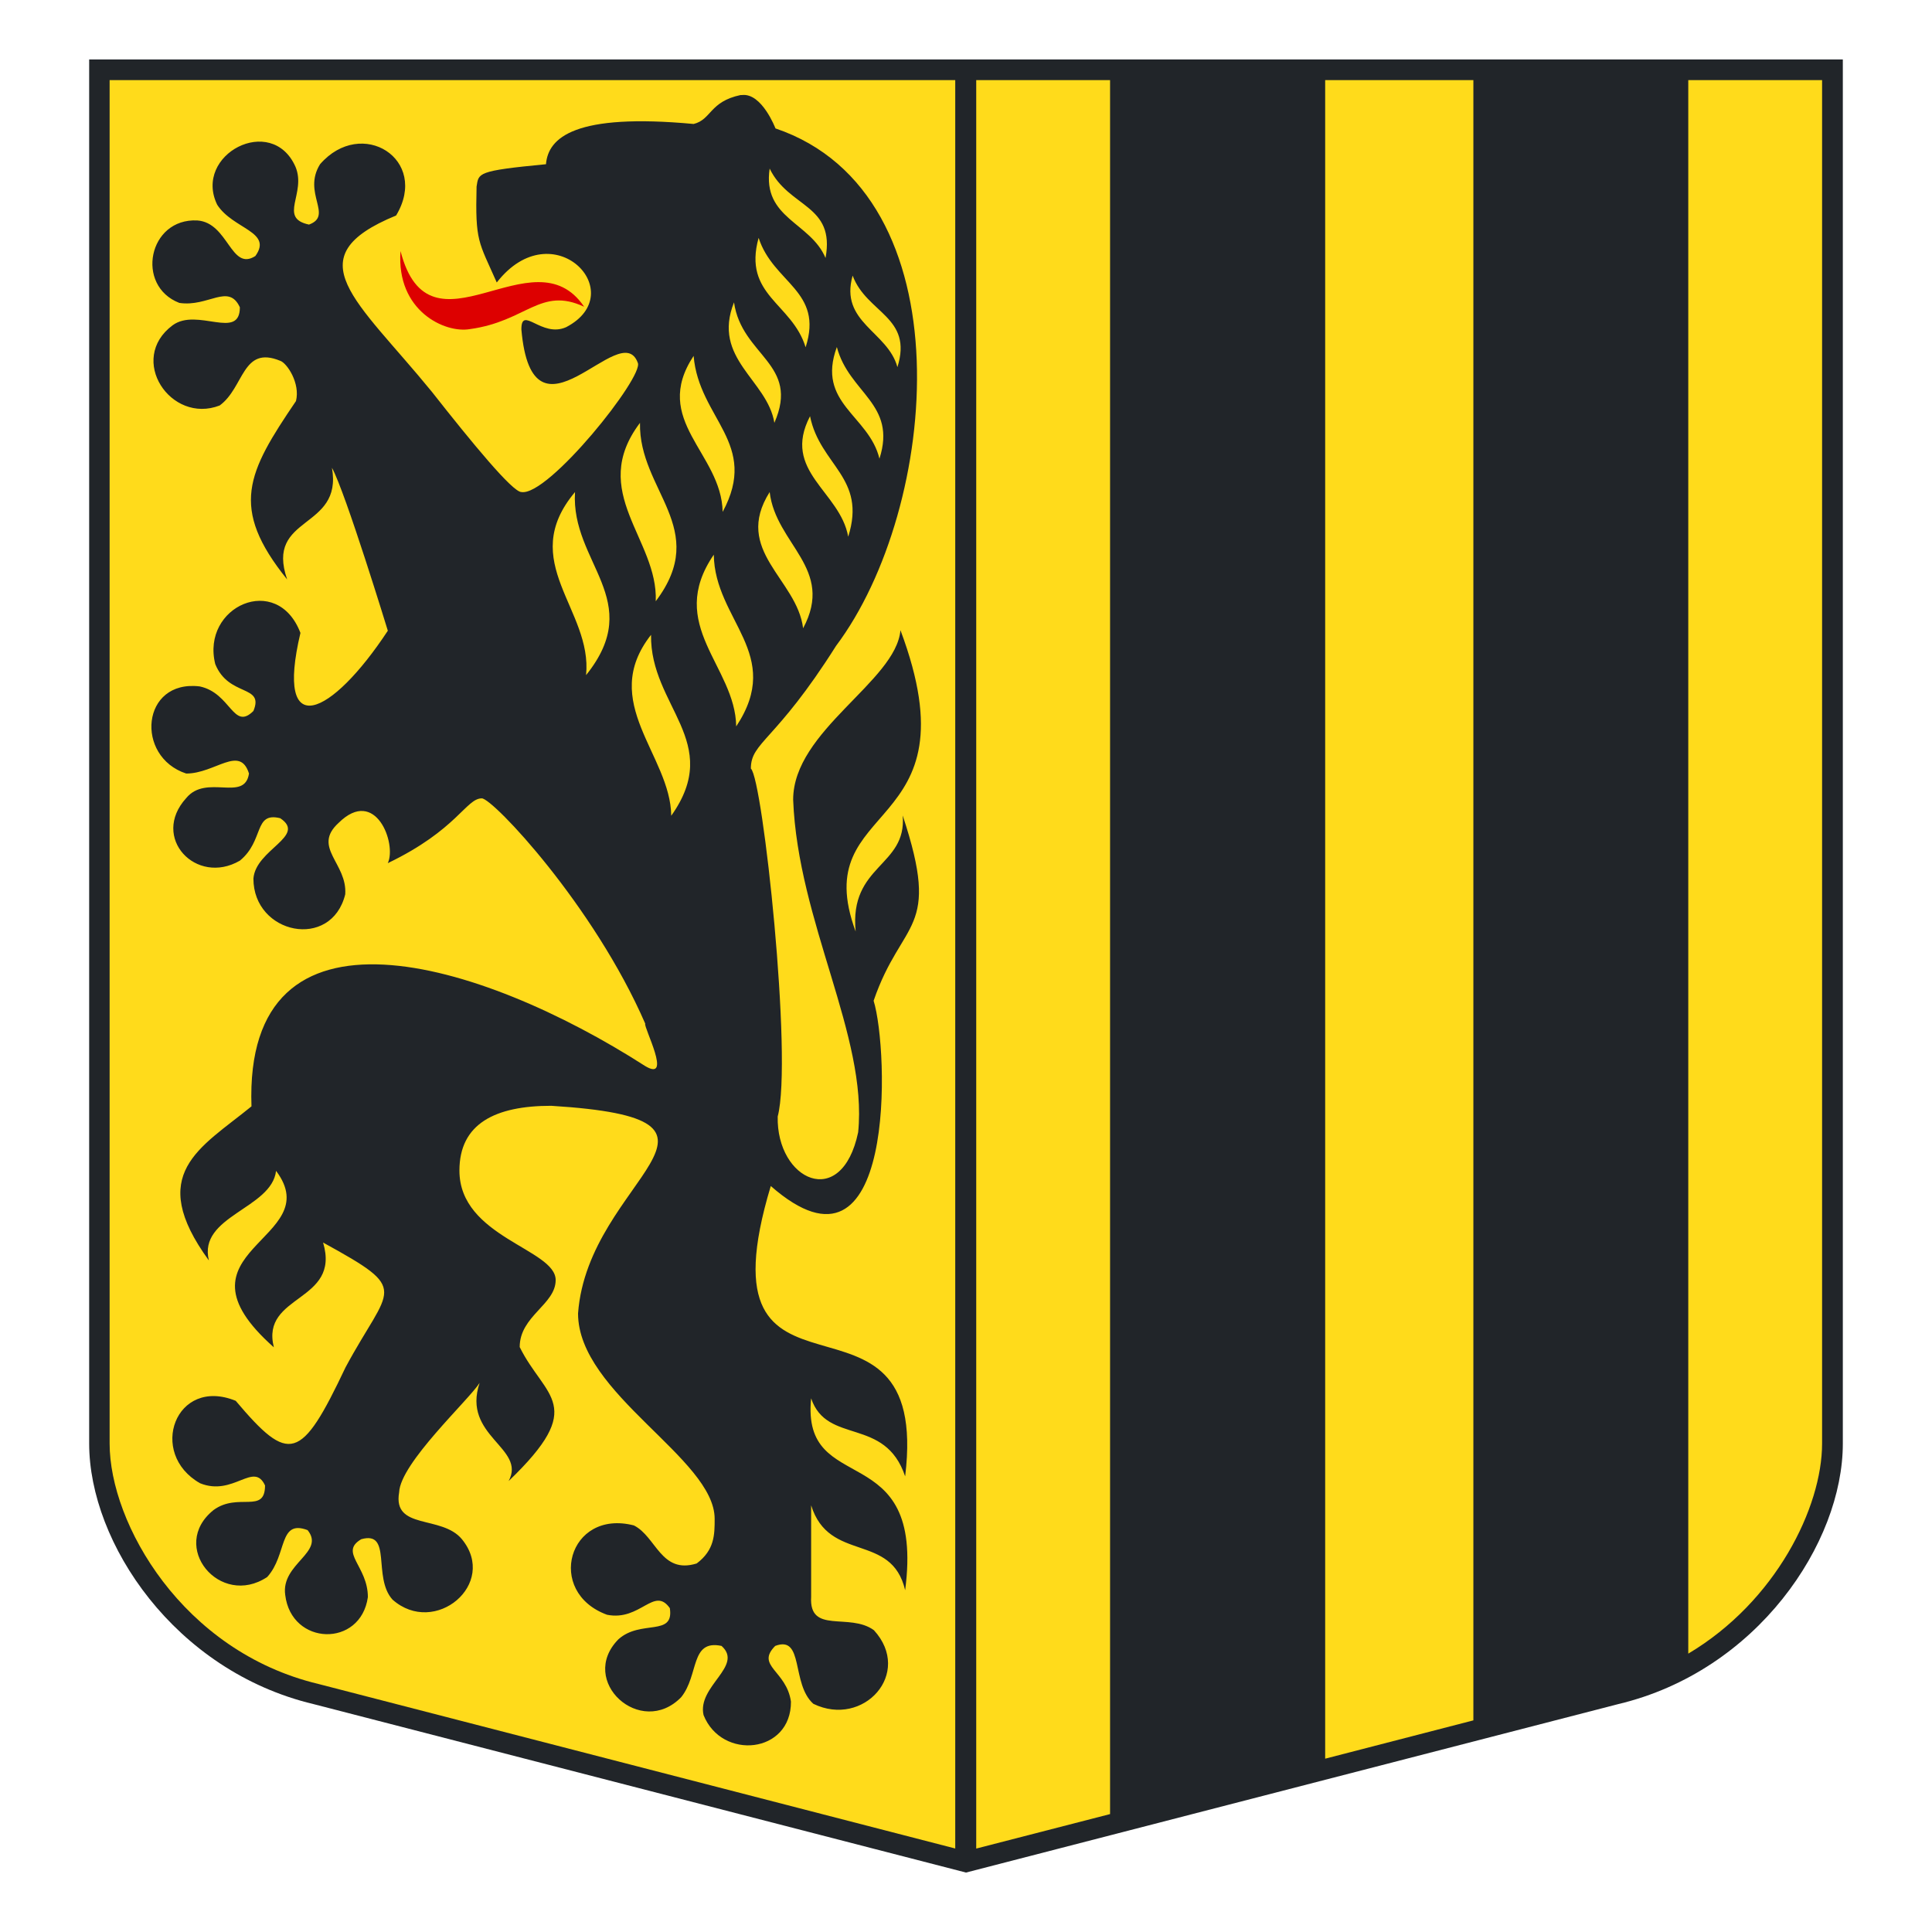 <svg xmlns="http://www.w3.org/2000/svg" width="65" height="65" fill="none" viewBox="0 0 65 65"><g clip-path="url(#a)"><path fill="#FFDB1B" fill-rule="evenodd" d="M3.353 2.343v46.223c0 3.061 2.717 7.337 7.285 8.432l21.862 5.65 21.862-5.65c4.577-1.085 7.284-5.37 7.284-8.432V2.343H3.353Z" clip-rule="evenodd"/><path fill="#D00" d="M19.652 10.32c-1.47-.686-1.935.492-3.842.752-.828.149-2.484-.603-2.335-2.625.986 3.813 4.466-.668 6.178 1.874Z"/><path fill="#212529" d="M24.918 3.197c-1.051.222-.977.825-1.581.974-3.991-.371-4.894.454-4.968 1.354-2.335.223-2.261.297-2.335.751-.047 1.865.065 1.837.679 3.228 1.888-2.42 4.54.353 2.335 1.503-.828.371-1.507-.751-1.507.074.372 4.267 3.34-.445 3.916 1.123.223.454-3.014 4.508-3.916 4.35-.298 0-1.656-1.65-3.014-3.376-2.53-3.099-4.633-4.518-1.2-5.928 1.134-1.892-1.163-3.33-2.559-1.725-.605.974.456 1.725-.372 2.031-1.051-.222-.075-1.048-.456-1.948-.8-1.8-3.451-.408-2.633 1.28.53.826 1.88.9 1.284 1.726-.828.529-.902-1.123-1.953-1.197-1.647-.083-2.094 2.199-.605 2.774.977.148 1.656-.677 2.037.148 0 1.123-1.433 0-2.26.603-1.535 1.141-.066 3.34 1.581 2.7.828-.603.754-2.032 2.037-1.503.224.074.68.751.53 1.354-1.637 2.412-2.25 3.58-.297 6.002-.754-2.18 1.88-1.651 1.507-3.757.456.826 1.88 5.482 1.88 5.482-1.899 2.885-3.815 3.776-2.94.074-.782-2.05-3.35-.89-2.866 1.049.456 1.122 1.656.677 1.284 1.577-.68.677-.754-.603-1.805-.826-1.972-.241-2.186 2.365-.456 2.931.977 0 1.805-.974 2.112 0-.149.974-1.433 0-2.112.826-1.209 1.326.335 2.959 1.805 2.105.828-.677.456-1.65 1.358-1.428.903.603-.828 1.048-.902 2.032 0 1.873 2.623 2.42 3.089.528.074-1.048-1.126-1.577-.224-2.402 1.247-1.234 1.963.705 1.656 1.354 2.335-1.122 2.633-2.18 3.163-2.18.372 0 3.768 3.6 5.498 7.579-.065.111.93 1.985 0 1.428-5.526-3.552-13.508-6.001-13.247 1.355-1.73 1.41-3.563 2.263-1.433 5.185-.372-1.503 2.112-1.735 2.26-3.015 1.76 2.338-3.785 2.653-.074 5.937-.455-1.8 2.261-1.503 1.656-3.525 2.987 1.642 2.242 1.428.754 4.202-1.498 3.163-1.889 3.256-3.693 1.123-2.028-.826-2.968 1.771-1.2 2.773 1.125.455 1.804-.751 2.186.074 0 .974-.903.223-1.73.826-1.517 1.215.213 3.312 1.804 2.254.68-.751.372-1.948 1.358-1.577.605.751-.902 1.122-.753 2.18.205 1.716 2.54 1.781 2.781.074 0-1.048-.976-1.503-.223-1.948 1.052-.297.372 1.28 1.052 2.032 1.423 1.261 3.563-.53 2.335-2.032-.68-.825-2.335-.297-2.112-1.577.037-.983 2.344-3.107 2.707-3.682-.605 1.8 1.581 2.18.977 3.302 2.679-2.57 1.218-2.792.372-4.508 0-1.048 1.21-1.429 1.21-2.254 0-1.049-3.238-1.438-3.238-3.683 0-1.577 1.2-2.18 3.088-2.18 7.313.455 1.238 2.44.903 6.985 0 2.7 4.596 4.88 4.596 6.91 0 .53 0 1.049-.605 1.503-1.2.371-1.358-.9-2.112-1.28-2.205-.566-2.986 2.245-.902 3.006 1.125.222 1.581-.974 2.111-.223.15.974-.976.371-1.73 1.048-1.377 1.401.754 3.34 2.112 1.948.605-.751.297-1.948 1.358-1.725.754.677-.828 1.354-.605 2.328.614 1.53 2.95 1.299 2.94-.454-.149-1.048-1.2-1.197-.53-1.874.977-.371.53 1.28 1.284 1.948 1.684.816 3.358-1.03 2.037-2.477-.828-.603-2.186.149-2.112-1.122v-3.08c.605 1.948 2.707.9 3.163 2.857.68-5.213-3.507-3.06-3.163-6.456.53 1.577 2.484.603 3.163 2.625.893-7.328-7.089-1.243-4.521-9.768 4.233 3.71 3.972-4.591 3.46-6.233.959-2.792 2.29-2.282.978-6.234.148 1.726-1.805 1.651-1.582 3.905-1.665-4.508 4.121-3.163 1.507-10.138-.149 1.725-3.61 3.376-3.61 5.704.159 4.11 2.512 7.96 2.187 11.188-.558 2.652-2.754 1.614-2.707-.53.511-1.929-.503-11.381-.903-11.706 0-.9.828-.9 2.866-4.128 3.47-4.62 4.446-15.212-2.038-17.41 0 0-.456-1.198-1.125-1.123h-.047Zm.977 2.476C26.537 7 28.109 6.87 27.774 8.68c-.502-1.206-2.13-1.327-1.88-3.006Zm-.372 2.329c.493 1.53 2.195 1.78 1.581 3.682-.456-1.493-2.12-1.744-1.581-3.682Zm3.163 1.27c.474 1.271 2.037 1.383 1.507 3.08-.326-1.206-1.954-1.502-1.507-3.08Zm-3.991.9c.26 1.81 2.232 2.06 1.358 4.054-.233-1.447-2.112-2.152-1.358-4.054Zm3.46 1.503c.41 1.558 2.028 1.902 1.433 3.757-.353-1.466-2.13-1.855-1.433-3.757Zm-4.819.297c.177 2.124 2.224 2.94.977 5.25-.037-1.985-2.418-3.07-.976-5.25Zm3.917 2.031c.335 1.66 1.916 2.06 1.284 4.054-.27-1.53-2.251-2.198-1.284-4.054Zm-5.721.223c-.047 2.282 2.381 3.553.53 6.002.084-2.088-2.289-3.674-.53-6.002Zm-2.186 2.328c-.15 2.384 2.4 3.637.372 6.16.223-2.208-2.345-3.813-.372-6.16Zm6.549 0c.204 1.763 2.205 2.57 1.125 4.583-.204-1.66-2.372-2.607-1.125-4.583Zm-1.88 2.106c.029 2.217 2.373 3.34.754 5.779-.028-2.031-2.381-3.404-.753-5.779Zm-2.111 2.7c-.037 2.402 2.447 3.599.679 6.085-.019-2.041-2.456-3.822-.68-6.086Z"/><path fill="#212529" fill-rule="evenodd" d="M3 2v46.566c0 3.349 2.884 7.653 7.545 8.766L32.5 63l21.946-5.668C59.116 56.22 62 51.915 62 48.566V2H3Zm29.147 60.193-21.435-5.538c-4.577-1.095-7.024-5.399-7.024-8.089V2.696h28.45v59.497h.009ZM49.57 57.88l-4.986 1.289V2.696h4.986V57.88ZM32.844 2.696h4.503v58.337l-4.503 1.16V2.696Zm28.458 45.87c0 2.143-1.553 5.316-4.502 7.069V2.695h4.502v45.871Z" clip-rule="evenodd"/></g><defs><clipPath id="a"><path fill="#fff" d="M3 2h59v61H3z"/></clipPath></defs></svg>